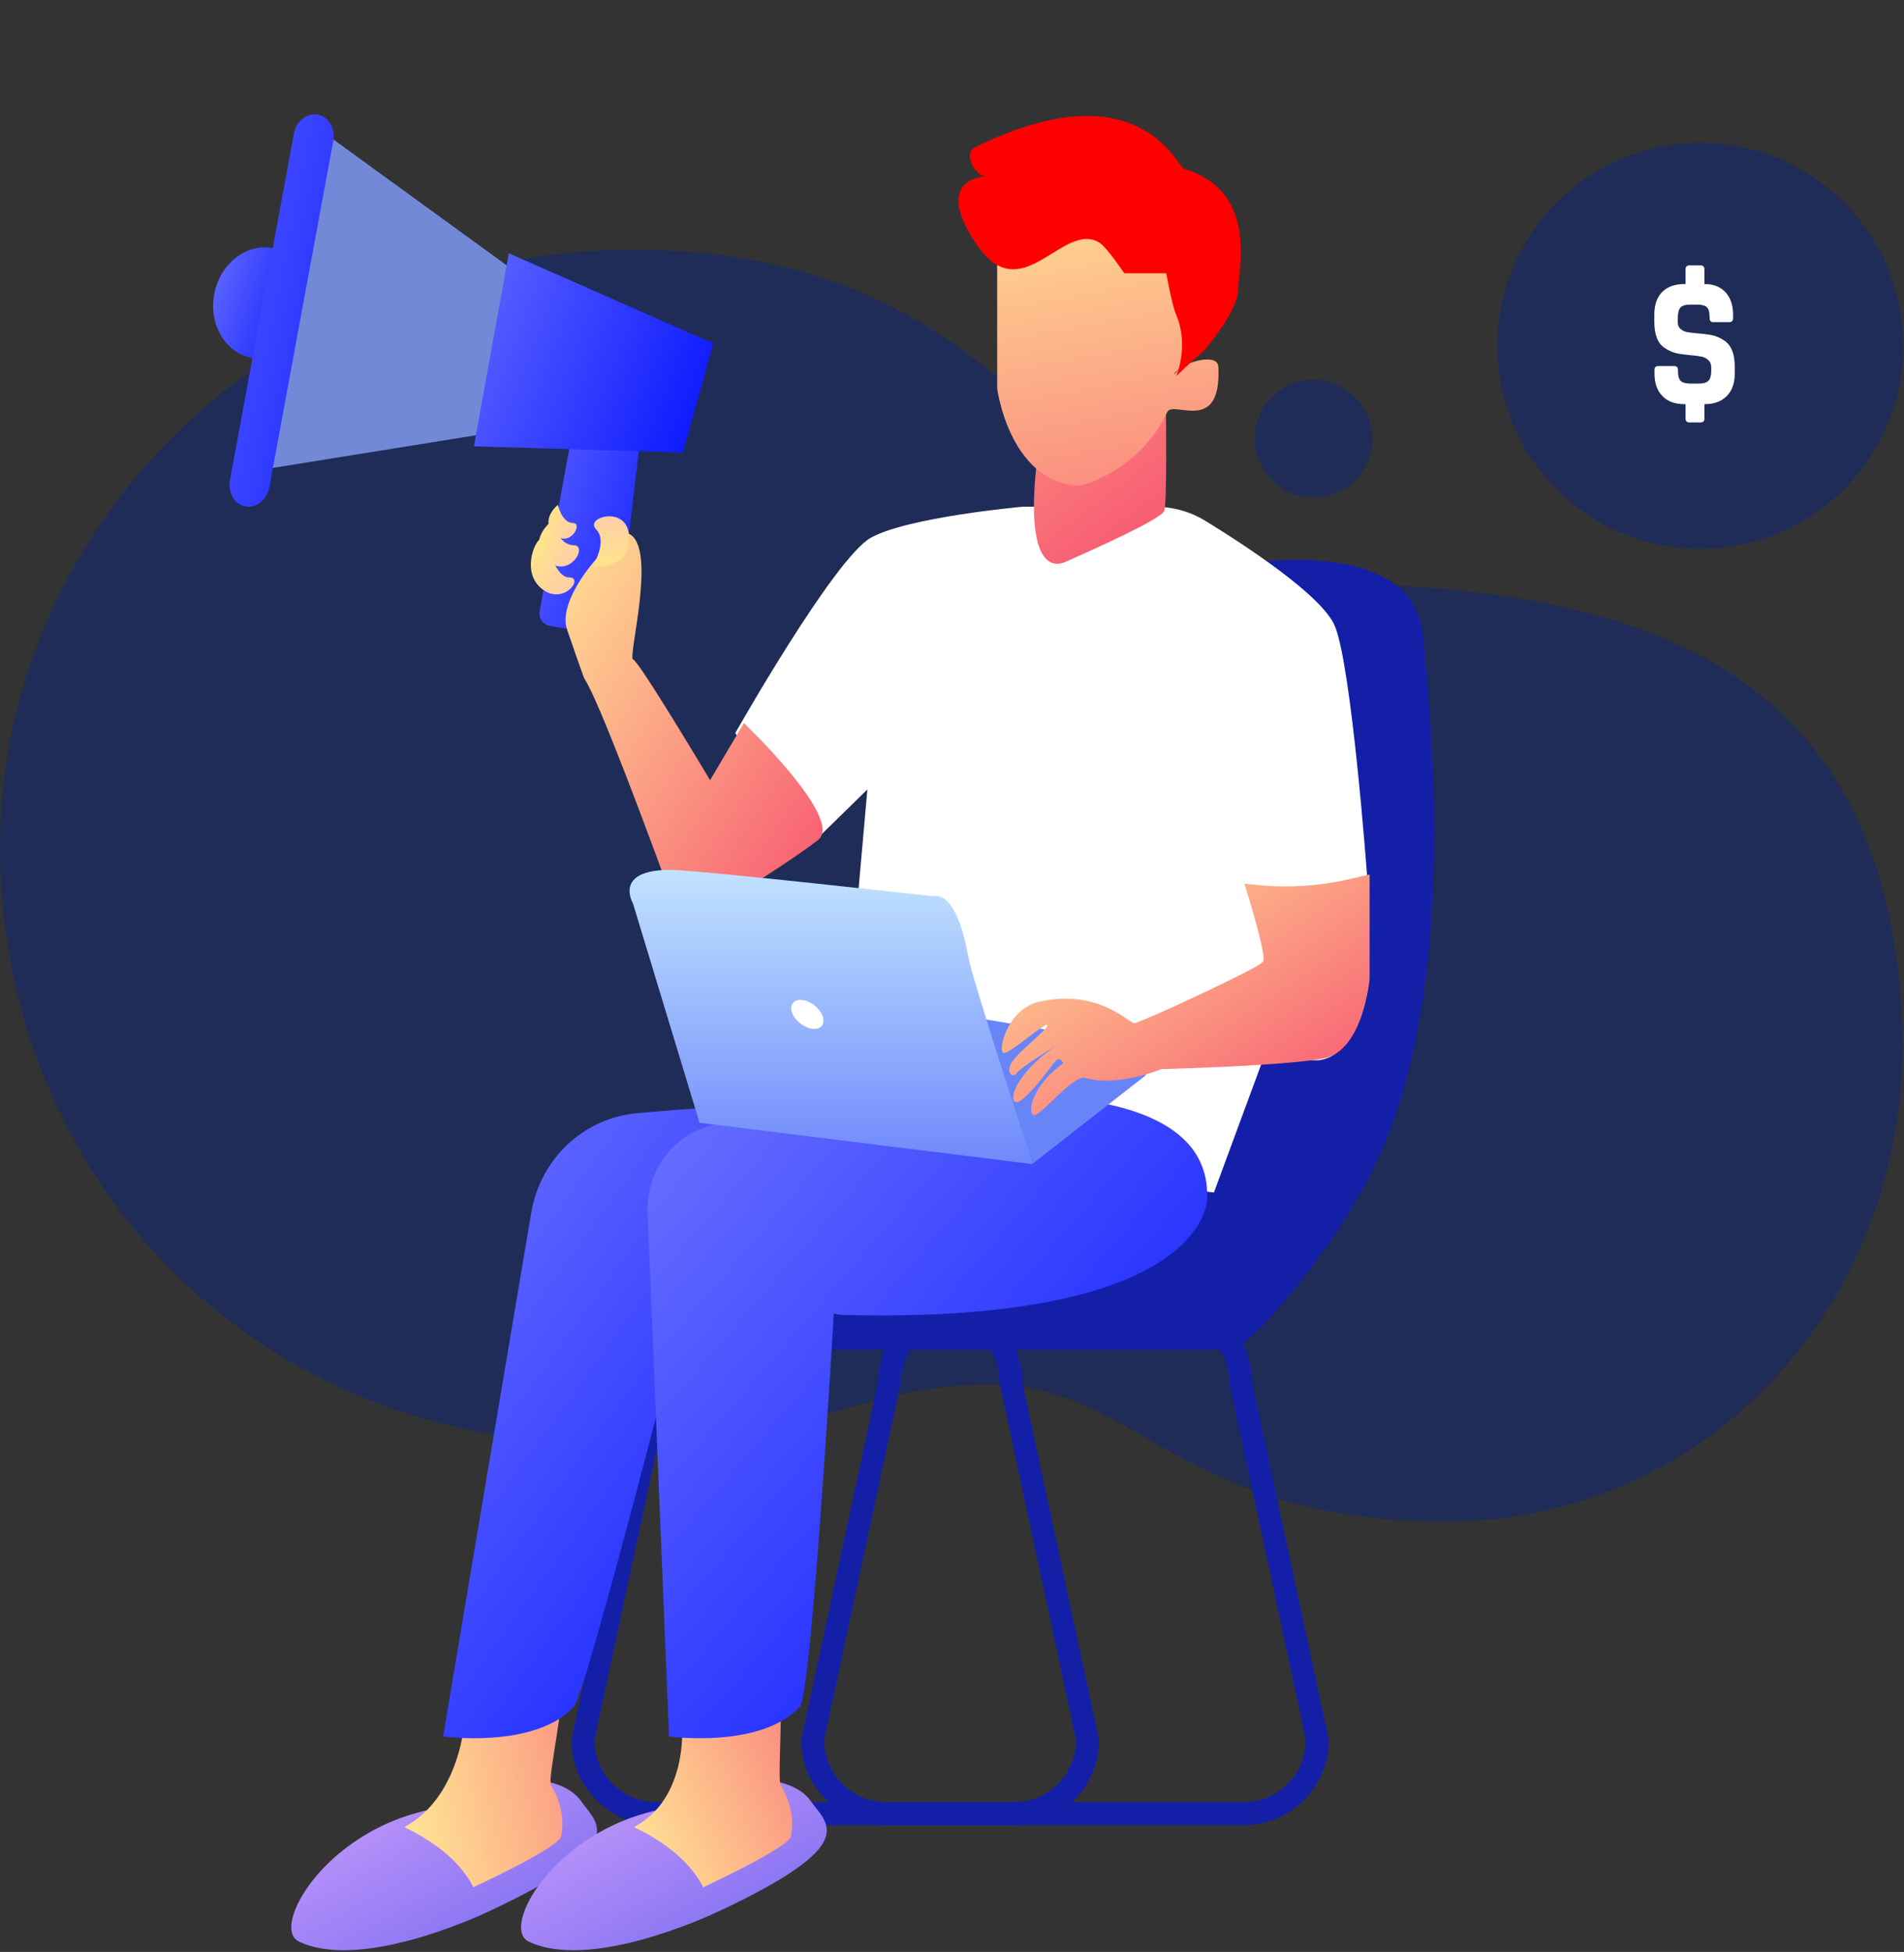 <?xml version="1.0" encoding="UTF-8"?>
<svg xmlns="http://www.w3.org/2000/svg" width="444" height="455" viewBox="0 0 444 455" fill="none">
  <rect x="0" y="0" width="444" height="455" fill="#333333" stroke="none"/>
  <path fill-rule="evenodd" clip-rule="evenodd" d="M-0 197.421C-0 120.528 66.123 58.193 147.689 58.193C206.153 58.193 233.752 87.366 254.728 109.539C263.565 118.88 271.227 126.979 279.526 131.131C285.72 134.229 297.788 134.874 312.691 135.669C361.612 138.28 441.081 142.521 443.603 240.571C445.224 303.564 398.16 354.668 337.187 354.668C301.355 354.668 282.998 344.183 267.322 335.231C255.643 328.561 245.453 322.741 230.633 322.741C217.038 322.741 207.727 325.395 197.287 328.372C183.971 332.168 168.819 336.488 140.6 336.488C59.033 336.488 -0 274.315 -0 197.421ZM320.032 102.256C320.032 109.834 313.889 115.976 306.312 115.976C298.734 115.976 292.593 109.834 292.593 102.256C292.593 94.679 298.734 88.537 306.312 88.537C313.889 88.537 320.032 94.679 320.032 102.256Z" fill="#1F2C57"></path>
  <path fill-rule="evenodd" clip-rule="evenodd" d="M349.164 80.614C349.164 106.753 370.354 127.942 396.493 127.942C422.632 127.942 443.822 106.753 443.822 80.614C443.822 54.474 422.632 33.284 396.493 33.284C370.354 33.284 349.164 54.474 349.164 80.614" fill="#1F2C57"></path>
  <path fill-rule="evenodd" clip-rule="evenodd" d="M396.555 98.473H393.968C393.365 98.473 393.063 98.168 393.063 97.559V94.207H392.761C390.577 94.207 388.873 93.576 387.653 92.313C386.431 91.05 385.82 89.302 385.82 87.067V86.24C385.82 85.63 386.122 85.326 386.725 85.326H390.39C390.994 85.326 391.295 85.63 391.295 86.24V86.545C391.295 87.648 391.511 88.402 391.942 88.808C392.373 89.215 393.163 89.418 394.313 89.418H396.037C397.158 89.418 397.941 89.2 398.387 88.765C398.832 88.329 399.055 87.518 399.055 86.327V85.674C399.055 84.949 398.84 84.383 398.409 83.976C397.977 83.57 397.474 83.294 396.9 83.149C396.382 83.033 395.369 82.903 393.86 82.757C392.351 82.612 391.223 82.43 390.476 82.213C389.729 81.995 388.967 81.625 388.192 81.103C386.581 80.058 385.777 78.011 385.777 74.964V73.353C385.777 71.061 386.387 69.298 387.609 68.064C388.83 66.831 390.548 66.213 392.761 66.213H393.063V62.774C393.063 62.165 393.365 61.86 393.968 61.86H396.555C397.158 61.86 397.46 62.165 397.46 62.774V66.213H397.547C399.587 66.213 401.196 66.852 402.375 68.129C403.553 69.406 404.142 71.148 404.142 73.353V74.18C404.142 74.79 403.84 75.095 403.237 75.095H399.572C398.969 75.095 398.667 74.79 398.667 74.18V73.876C398.667 72.773 398.458 72.019 398.042 71.612C397.625 71.206 396.827 71.002 395.649 71.002H394.27C393.091 71.002 392.294 71.227 391.877 71.677C391.461 72.128 391.252 73.005 391.252 74.311V75.182C391.252 75.821 391.468 76.321 391.899 76.684C392.33 77.047 392.818 77.287 393.365 77.402C393.997 77.518 395.067 77.642 396.577 77.772C398.086 77.903 399.22 78.092 399.982 78.338C400.743 78.585 401.498 78.969 402.246 79.492C403.769 80.595 404.53 82.569 404.53 85.413V87.067C404.53 89.331 403.905 91.087 402.655 92.335C401.405 93.583 399.702 94.207 397.547 94.207H397.46V97.559C397.46 98.168 397.158 98.473 396.555 98.473" fill="white"></path>
  <path fill-rule="evenodd" clip-rule="evenodd" d="M153.129 425.447H236.421C247.395 425.447 256.292 416.55 256.292 405.575L238.432 322.307C238.432 311.333 229.535 302.435 218.561 302.435H170.989C160.015 302.435 151.118 311.333 151.118 322.307L133.258 405.575C133.258 416.55 142.155 425.447 153.129 425.447ZM250.934 405.575C250.934 413.591 244.436 420.089 236.421 420.089H153.129C145.114 420.089 138.616 413.591 138.616 405.575L156.476 322.307C156.476 314.292 162.975 307.793 170.989 307.793H218.561C226.575 307.793 233.074 314.292 233.074 322.307L250.934 405.575Z" fill="#141FA8"></path>
  <path fill-rule="evenodd" clip-rule="evenodd" d="M206.709 425.447H290.001C300.975 425.447 309.872 416.55 309.872 405.575L292.012 322.307C292.012 311.333 283.115 302.435 272.141 302.435H224.569C213.595 302.435 204.699 311.333 204.699 322.307L186.839 405.575C186.839 416.55 195.735 425.447 206.709 425.447ZM304.514 405.575C304.514 413.591 298.016 420.089 290.001 420.089H206.709C198.694 420.089 192.196 413.591 192.196 405.575L210.056 322.307C210.056 314.292 216.555 307.793 224.569 307.793H272.141C280.155 307.793 286.654 314.292 286.654 322.307L304.514 405.575Z" fill="#141FA8"></path>
  <path fill-rule="evenodd" clip-rule="evenodd" d="M331.828 148.28C328.121 112.923 246.679 141.268 246.679 141.268C246.679 141.268 181.95 294.074 264.046 306.449C264.046 306.449 350.301 324.455 331.828 148.28Z" fill="#141FA8"></path>
  <path fill-rule="evenodd" clip-rule="evenodd" d="M193.617 314.607C187.888 314.607 183.244 309.962 183.244 304.233C183.244 298.506 187.888 293.862 193.617 293.862L308.313 256.863C314.042 256.863 318.322 274.786 315.447 280.955C312.572 287.124 292.431 314.607 286.702 314.607H193.617Z" fill="#141FA8"></path>
  <path fill-rule="evenodd" clip-rule="evenodd" d="M283.2 168.485C283.2 168.485 298.14 218.553 294.781 223.702C291.421 228.851 264.686 238.139 264.686 238.139" fill="#673AB7"></path>
  <path fill-rule="evenodd" clip-rule="evenodd" d="M122.723 414.79C122.723 414.79 131.777 414.523 135.528 419.881C139.279 425.239 147.538 429.86 113.883 445.599C109.881 447.471 83.61 459.262 69.679 452.564C63.111 449.408 75.437 427.283 99.617 421.974C123.795 416.666 122.723 414.79 122.723 414.79" fill="url(#paint0_linear_215_2542)"></path>
  <path fill-rule="evenodd" clip-rule="evenodd" d="M94.67 425.67C106.725 418.972 108.154 402.63 108.154 402.63L127.443 331.369C127.443 331.369 123.788 386.128 130.627 393.792C131.99 395.32 127.639 414.729 128.466 416.111C131.785 421.663 131.265 425.935 130.836 428.081C130.349 430.522 113.382 438.525 110.38 439.924C108.169 435.519 103.572 430.383 94.301 425.895C94.426 425.82 94.538 425.743 94.67 425.67Z" fill="url(#paint1_linear_215_2542)"></path>
  <path fill-rule="evenodd" clip-rule="evenodd" d="M189.108 419.881C192.859 425.239 201.118 429.86 167.463 445.599C163.462 447.471 137.19 459.262 123.259 452.564C116.691 449.408 129.017 427.283 153.197 421.974C177.375 416.666 176.304 414.79 176.304 414.79C176.304 414.79 185.358 414.523 189.108 419.881Z" fill="url(#paint2_linear_215_2542)"></path>
  <path fill-rule="evenodd" clip-rule="evenodd" d="M148.25 425.67C160.305 418.972 159.055 402.63 159.055 402.63C159.055 402.63 174.689 386.128 181.528 393.792C182.891 395.32 181.219 414.729 182.046 416.111C185.365 421.663 184.845 425.935 184.417 428.081C183.929 430.522 166.962 438.525 163.961 439.924C161.749 435.519 157.152 430.383 147.881 425.895C148.007 425.82 148.118 425.743 148.25 425.67Z" fill="url(#paint3_linear_215_2542)"></path>
  <path fill-rule="evenodd" clip-rule="evenodd" d="M189.942 196.078L202.265 184.023L195.3 262.786C196.729 263.501 230.11 270.469 233.03 271.359C240.352 273.591 283.082 277.967 283.082 277.967L295.273 244.939C295.273 244.939 304.859 247.689 308.086 247.069C317.374 245.283 318.802 228.494 318.802 228.494V204.204C318.802 204.204 315.23 155.625 311.301 145.981C308.411 138.885 290.436 127.148 281.139 121.441C277.595 119.265 273.523 118.119 269.364 118.119H238.432C238.432 118.119 211.642 120.53 203.069 125.353C194.496 130.175 171.456 170.896 171.456 170.896L189.942 196.078Z" fill="white"></path>
  <path fill-rule="evenodd" clip-rule="evenodd" d="M148.541 259.486C135.973 260.626 125.971 270.236 123.876 282.68L103.32 404.773C103.32 404.773 124.752 407.72 133.861 397.808C136.634 394.791 159.727 304.234 159.727 304.234C159.727 304.234 215.576 266.185 212.177 261.715C207.316 255.319 172.029 257.355 148.541 259.486Z" fill="url(#paint4_linear_215_2542)"></path>
  <path fill-rule="evenodd" clip-rule="evenodd" d="M281.478 279.708C283.264 243.632 200.304 258.187 200.304 258.187L199.35 259.422C189.139 259.813 177.898 260.821 168.752 261.792C158.238 262.909 150.588 272.068 151.019 282.632L156.007 404.773C156.007 404.773 177.439 407.72 186.548 397.808C189.085 395.048 193.681 319.02 194.445 306.094C195.015 306.343 195.557 306.485 196.062 306.499C276.478 308.642 281.319 282.939 281.478 279.708Z" fill="url(#paint5_linear_215_2542)"></path>
  <path fill-rule="evenodd" clip-rule="evenodd" d="M260.968 250.567C266.616 241.82 242.775 240.252 222.939 236.368C203.101 232.483 216.764 260.291 216.764 260.291L234.178 269.052L260.968 250.567Z" fill="#6885F8"></path>
  <path fill-rule="evenodd" clip-rule="evenodd" d="M128.212 145.891L140.756 148.036C142.401 148.318 143.947 147.167 144.143 145.513L149.539 100.448L133.78 98.96L125.836 142.491C125.544 144.088 126.612 145.618 128.212 145.891" fill="url(#paint6_linear_215_2542)"></path>
  <path fill-rule="evenodd" clip-rule="evenodd" d="M58.773 83.437L63.111 84.222L67.839 58.615L63.499 57.826C57.33 56.708 51.266 61.531 49.959 68.605C48.656 75.678 52.597 82.316 58.773 83.437" fill="url(#paint7_linear_215_2542)"></path>
  <path fill-rule="evenodd" clip-rule="evenodd" d="M59.551 109.726L123.784 99.402L129.425 70.033L74.091 29.849L59.551 109.726Z" fill="#7289D7"></path>
  <path fill-rule="evenodd" clip-rule="evenodd" d="M159.253 105.477L110.51 104.04L118.656 59.037L166.347 80.064L159.253 105.477Z" fill="url(#paint8_linear_215_2542)"></path>
  <path fill-rule="evenodd" clip-rule="evenodd" d="M61.416 116.477C60.335 117.685 58.795 118.324 57.239 118.041C56.627 117.929 56.069 117.686 55.581 117.34C54.046 116.254 53.209 114.153 53.617 111.951L56.023 98.924L56.112 98.441L68.533 31.147C69.069 28.24 71.564 26.256 74.097 26.717C76.037 27.07 77.441 28.752 77.751 30.824C77.849 31.457 77.843 32.127 77.718 32.81L62.798 113.616C62.591 114.736 62.094 115.718 61.416 116.477Z" fill="url(#paint9_linear_215_2542)"></path>
  <path fill-rule="evenodd" clip-rule="evenodd" d="M165.588 181.864C165.588 181.864 148.978 154.002 147.639 153.734C146.299 153.466 153.255 127.994 146.826 124.512C144.351 123.171 129.314 138.774 132.261 146.82C132.4 147.198 136.055 157.86 136.253 158.154C140.673 164.718 159.159 216.244 159.159 216.244C159.159 216.244 182.198 202.492 190.771 195.794C196.967 190.953 173.475 168.536 173.475 168.536L165.588 181.864Z" fill="url(#paint10_linear_215_2542)"></path>
  <path fill-rule="evenodd" clip-rule="evenodd" d="M271.501 119.057C270.831 120.932 256.584 127.362 248.459 130.979C244.102 132.919 239.35 129.103 241.761 107.939C242.279 103.397 271.9 96.687 271.9 96.687C271.9 96.687 272.17 117.182 271.501 119.057Z" fill="url(#paint11_linear_215_2542)"></path>
  <path fill-rule="evenodd" clip-rule="evenodd" d="M232.538 90.577C232.538 90.577 235.351 112.143 251.291 113.215C253.029 113.332 266.293 108.929 272.187 96.069C273.537 93.125 284.912 101.561 284.109 85.487C283.932 81.933 275 84.684 273.795 87.229C273.387 88.088 278.407 82.054 278.431 76.359C278.478 65.193 273.928 49.589 273.928 49.589C273.928 49.589 238.432 28.96 232.538 55.884V90.577Z" fill="url(#paint12_linear_215_2542)"></path>
  <path fill-rule="evenodd" clip-rule="evenodd" d="M288.714 67.609C288.848 62.519 293.402 44.569 276.122 39.345C274.451 38.839 265.674 15.636 227.498 34.255C224.223 35.852 227.766 40.952 229.508 41.086C231.249 41.22 216.782 40.462 227.498 56.671C238.214 72.879 247.85 51.015 256.532 56.671C258.131 57.712 262.188 63.698 262.188 63.698H271.954C271.954 63.698 273.268 71.002 274.247 73.301C277.428 80.769 274.247 87.701 274.247 87.701C274.247 87.701 277.962 84.127 280.922 81.567C280.922 81.567 288.58 72.699 288.714 67.609Z" fill="#FF0000"></path>
  <path fill-rule="evenodd" clip-rule="evenodd" d="M240.843 271.225L267.342 250.523L258.524 248.855L235.753 266.537L240.843 271.225Z" fill="#6885F8"></path>
  <path fill-rule="evenodd" clip-rule="evenodd" d="M240.82 271.359L163.125 261.714L147.59 210.545C147.59 210.545 142.924 202.723 156.404 202.776C162.911 202.802 217.78 208.938 217.78 208.938C217.78 208.938 222.883 206.795 225.817 223.137C226.77 228.437 240.82 271.359 240.82 271.359" fill="url(#paint13_linear_215_2542)"></path>
  <path fill-rule="evenodd" clip-rule="evenodd" d="M242.338 233.496C256.123 230.423 263.123 238.407 264.463 238.497C265.407 238.56 280.51 231.631 289.682 227.015C293.526 225.08 294.282 224.495 294.558 224.06C295.271 222.941 292.093 211.983 290.168 205.984L293.215 206.291C300.343 207.009 307.541 206.56 314.525 204.96L319.382 203.848V228.138C319.382 228.138 317.954 244.927 308.666 246.712C305.441 247.332 299.883 247.824 294.007 248.201C282.97 248.909 270.803 249.213 270.803 249.213C270.803 249.213 260.444 253.499 253.122 251.266C250.204 250.377 242.406 260.643 240.977 259.929C239.548 259.214 240.798 252.874 247.943 247.873C247.943 247.873 247.228 246.087 246.156 247.338C245.085 248.587 238.655 257.518 236.869 256.892C235.084 256.267 237.137 250.106 246.068 243.855C246.068 243.855 238.298 248.587 237.137 250.106C235.976 251.624 234.012 249.659 236.691 246.623C239.37 243.587 244.817 239.478 244.192 238.943C243.566 238.407 235.708 245.462 234.101 245.462C232.494 245.462 234.726 235.192 242.338 233.496" fill="url(#paint14_linear_215_2542)"></path>
  <ellipse cx="188.271" cy="236.459" rx="2.679" ry="4.286" transform="rotate(-52 188.271 236.459)" fill="white"></ellipse>
  <path fill-rule="evenodd" clip-rule="evenodd" d="M128.773 121.334C128.773 121.334 130.144 127.085 133.751 127.085C137.359 127.085 132.642 135.268 127.628 130.624C122.613 125.979 128.773 121.334 128.773 121.334Z" fill="url(#paint15_linear_215_2542)"></path>
  <path fill-rule="evenodd" clip-rule="evenodd" d="M125.994 125.652C127.401 125.002 129.072 134.577 132.68 134.577C136.287 134.577 131.57 141.123 126.556 137.407C121.542 133.692 124.586 126.303 125.994 125.652Z" fill="url(#paint16_linear_215_2542)"></path>
  <path fill-rule="evenodd" clip-rule="evenodd" d="M130.09 117.689C130.09 117.689 131.053 121.913 133.587 121.913C136.121 121.913 132.808 127.923 129.285 124.512C125.763 121.1 130.09 117.689 130.09 117.689Z" fill="url(#paint17_linear_215_2542)"></path>
  <path fill-rule="evenodd" clip-rule="evenodd" d="M138.171 132.01C138.171 132.01 141.819 126.208 138.984 123.374C136.15 120.54 146.578 117.523 146.702 125.279C146.826 133.034 138.171 132.01 138.171 132.01Z" fill="url(#paint18_linear_215_2542)"></path>
  <defs>
    <linearGradient id="paint0_linear_215_2542" x1="32.281" y1="434.696" x2="66.179" y2="495.395" gradientUnits="userSpaceOnUse">
      <stop stop-color="#CE9FFC"></stop>
      <stop offset="1" stop-color="#7367F0"></stop>
    </linearGradient>
    <linearGradient id="paint1_linear_215_2542" x1="123.285" y1="564.819" x2="201.176" y2="550.102" gradientUnits="userSpaceOnUse">
      <stop stop-color="#FFE194"></stop>
      <stop offset="1" stop-color="#F75070"></stop>
    </linearGradient>
    <linearGradient id="paint2_linear_215_2542" x1="85.861" y1="434.696" x2="119.759" y2="495.395" gradientUnits="userSpaceOnUse">
      <stop stop-color="#CE9FFC"></stop>
      <stop offset="1" stop-color="#7367F0"></stop>
    </linearGradient>
    <linearGradient id="paint3_linear_215_2542" x1="176.865" y1="495.796" x2="245.325" y2="466.883" gradientUnits="userSpaceOnUse">
      <stop stop-color="#FFE194"></stop>
      <stop offset="1" stop-color="#F75070"></stop>
    </linearGradient>
    <linearGradient id="paint4_linear_215_2542" x1="47.704" y1="331.765" x2="190.268" y2="435.547" gradientUnits="userSpaceOnUse">
      <stop stop-color="#6B73FF"></stop>
      <stop offset="1" stop-color="#000DFF"></stop>
    </linearGradient>
    <linearGradient id="paint5_linear_215_2542" x1="84.445" y1="330.983" x2="234.195" y2="460.068" gradientUnits="userSpaceOnUse">
      <stop stop-color="#6B73FF"></stop>
      <stop offset="1" stop-color="#000DFF"></stop>
    </linearGradient>
    <linearGradient id="paint6_linear_215_2542" x1="102.109" y1="139.685" x2="161.161" y2="155.408" gradientUnits="userSpaceOnUse">
      <stop stop-color="#6B73FF"></stop>
      <stop offset="1" stop-color="#000DFF"></stop>
    </linearGradient>
    <linearGradient id="paint7_linear_215_2542" x1="39.743" y1="80.69" x2="72.554" y2="91.006" gradientUnits="userSpaceOnUse">
      <stop stop-color="#6B73FF"></stop>
      <stop offset="1" stop-color="#000DFF"></stop>
    </linearGradient>
    <linearGradient id="paint8_linear_215_2542" x1="78.932" y1="109.303" x2="158.015" y2="140.594" gradientUnits="userSpaceOnUse">
      <stop stop-color="#6B73FF"></stop>
      <stop offset="1" stop-color="#000DFF"></stop>
    </linearGradient>
    <linearGradient id="paint9_linear_215_2542" x1="13.883" y1="95.862" x2="103.648" y2="114.193" gradientUnits="userSpaceOnUse">
      <stop stop-color="#6B73FF"></stop>
      <stop offset="1" stop-color="#000DFF"></stop>
    </linearGradient>
    <linearGradient id="paint10_linear_215_2542" x1="101.615" y1="171.255" x2="187.007" y2="226.449" gradientUnits="userSpaceOnUse">
      <stop stop-color="#FFE194"></stop>
      <stop offset="1" stop-color="#F75070"></stop>
    </linearGradient>
    <linearGradient id="paint11_linear_215_2542" x1="159.245" y1="59.774" x2="235.411" y2="160.008" gradientUnits="userSpaceOnUse">
      <stop stop-color="#FFE194"></stop>
      <stop offset="1" stop-color="#F75070"></stop>
    </linearGradient>
    <linearGradient id="paint12_linear_215_2542" x1="185.017" y1="50.69" x2="208.526" y2="179.774" gradientUnits="userSpaceOnUse">
      <stop stop-color="#FFE194"></stop>
      <stop offset="1" stop-color="#F75070"></stop>
    </linearGradient>
    <linearGradient id="paint13_linear_215_2542" x1="146.809" y1="202.776" x2="146.809" y2="271.359" gradientUnits="userSpaceOnUse">
      <stop stop-color="#C1E3FF"></stop>
      <stop offset="1" stop-color="#6F88FC"></stop>
    </linearGradient>
    <linearGradient id="paint14_linear_215_2542" x1="190.294" y1="232.467" x2="242.95" y2="312.16" gradientUnits="userSpaceOnUse">
      <stop stop-color="#FFE194"></stop>
      <stop offset="1" stop-color="#F75070"></stop>
    </linearGradient>
    <linearGradient id="paint15_linear_215_2542" x1="120.459" y1="126.746" x2="131.211" y2="136.327" gradientUnits="userSpaceOnUse">
      <stop stop-color="#FFE985"></stop>
      <stop offset="1" stop-color="#FFCAAC"></stop>
    </linearGradient>
    <linearGradient id="paint16_linear_215_2542" x1="118.599" y1="132.149" x2="131.259" y2="142.006" gradientUnits="userSpaceOnUse">
      <stop stop-color="#FFE985"></stop>
      <stop offset="1" stop-color="#FFCAAC"></stop>
    </linearGradient>
    <linearGradient id="paint17_linear_215_2542" x1="124.25" y1="121.664" x2="132.099" y2="128.353" gradientUnits="userSpaceOnUse">
      <stop stop-color="#FFE985"></stop>
      <stop offset="1" stop-color="#FFCAAC"></stop>
    </linearGradient>
    <linearGradient id="paint18_linear_215_2542" x1="149.149" y1="134.097" x2="147.851" y2="117.835" gradientUnits="userSpaceOnUse">
      <stop stop-color="#FFE985"></stop>
      <stop offset="1" stop-color="#FFCAAC"></stop>
    </linearGradient>
  </defs>
</svg>
